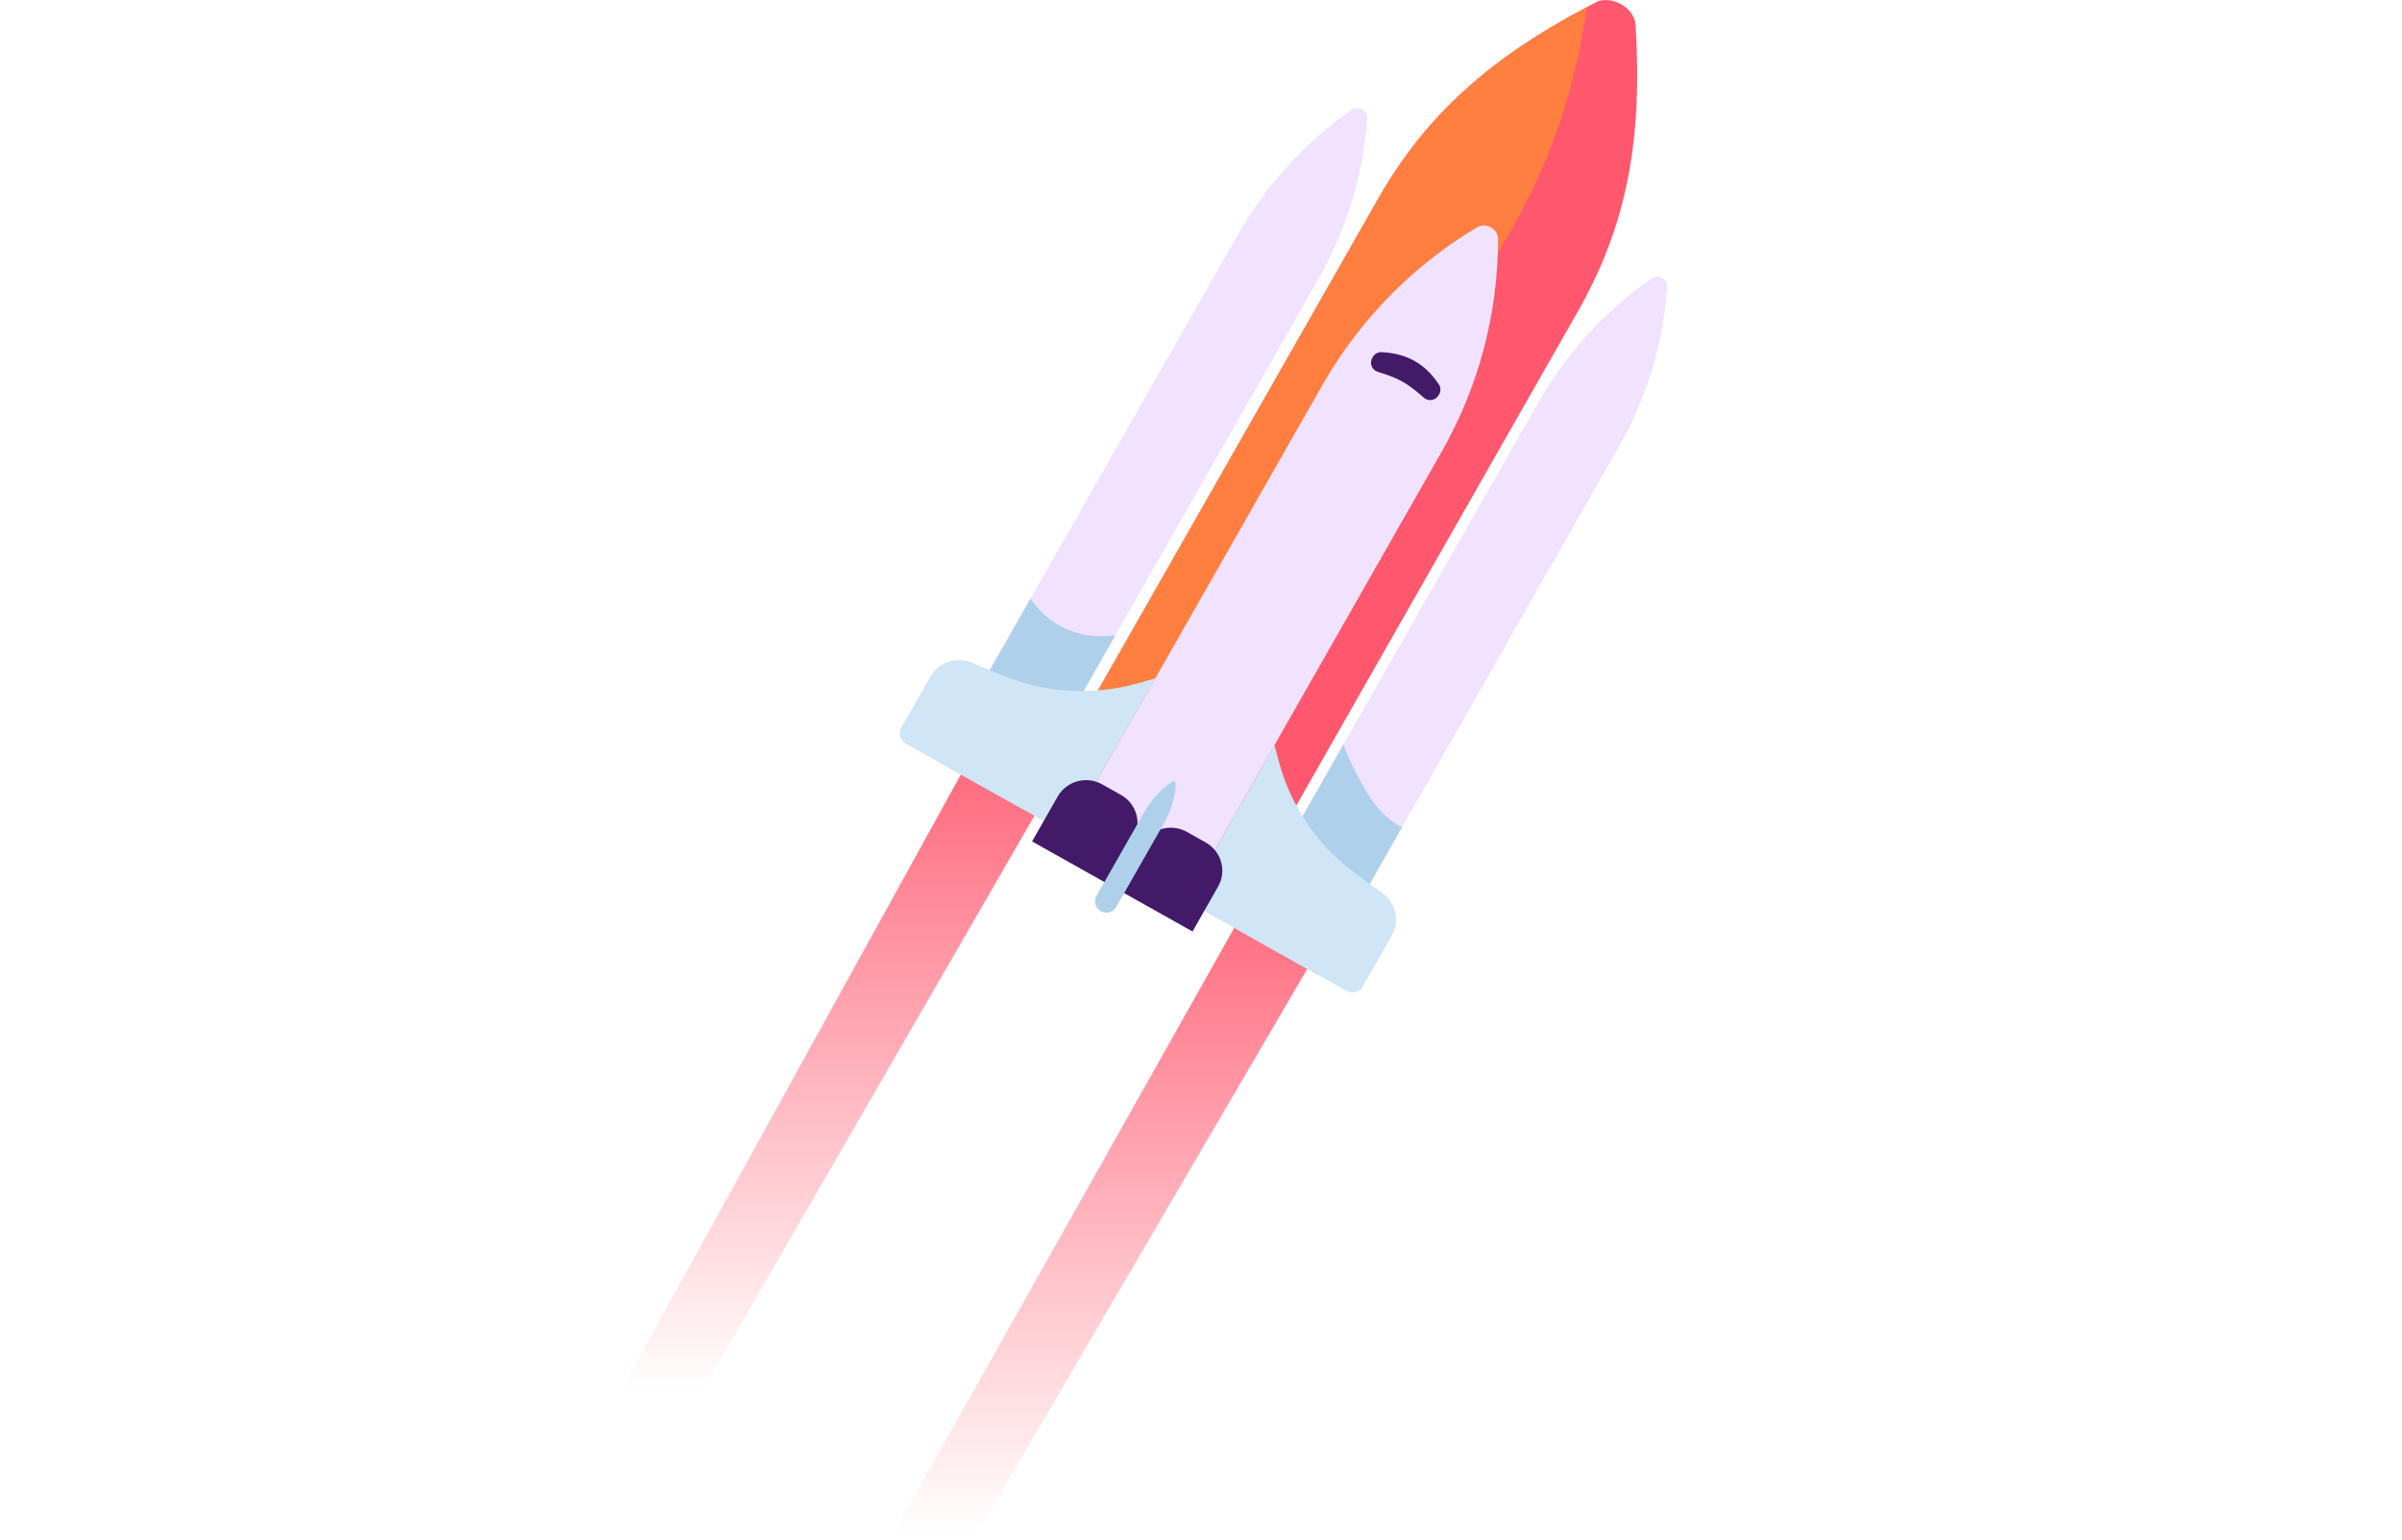 <svg width="340" height="218" viewBox="0 0 340 218" fill="none" xmlns="http://www.w3.org/2000/svg">
<g clip-path="url(#clip0_1_193)">
<path d="M182.521 117.468L85.998 288.935L93.922 293L194.343 121.261C196.634 117.336 184.719 113.559 182.521 117.468Z" fill="url(#paint0_linear_1_193)"/>
<path d="M59 249.251L142.95 97.059L155.081 100.502L65.802 255.064C63.817 252.867 61.462 250.925 59 249.251Z" fill="url(#paint1_linear_1_193)"/>
<path d="M148.494 109.907L162.839 117.96L176.79 125.791L223.398 43.993C230.469 31.581 232.454 19.302 231.532 3.949L231.506 3.489C231.452 2.643 230.978 1.736 230.141 1.059C228.831 -0.004 227.096 -0.287 225.964 0.302L225.481 0.551C225.188 0.704 224.901 0.855 224.61 1.009C211.344 8.022 202.021 15.956 195.099 28.106L148.494 109.907Z" fill="#FF576D"/>
<path d="M148.494 109.907L162.839 117.96L212.786 34.507C219.34 23.555 222.924 12.91 224.613 1.014C211.347 8.028 202.024 15.962 195.102 28.112L148.494 109.907Z" fill="#FF7F40"/>
<path d="M132.734 107.789L144.079 114.157L186.63 39.478C190.546 32.605 192.894 24.959 193.501 17.086L193.52 16.85C193.554 16.417 193.405 15.98 193.083 15.684C192.579 15.219 191.839 15.187 191.303 15.565L191.077 15.726C184.591 20.302 179.201 26.236 175.285 33.11L132.734 107.789Z" fill="#F1E2FF"/>
<path d="M145.87 84.735C146.618 85.867 147.554 86.89 148.734 87.755C151.478 89.767 154.723 90.371 157.886 89.924L144.079 114.157L132.734 107.789L145.87 84.735Z" fill="#AED0EB"/>
<path d="M175.21 131.633L186.555 138.001L229.105 63.323C233.022 56.449 235.369 48.803 235.977 40.93L235.995 40.695C236.03 40.261 235.881 39.825 235.558 39.529C235.055 39.063 234.314 39.031 233.778 39.41L233.552 39.571C227.067 44.146 221.677 50.081 217.76 56.955L175.21 131.633Z" fill="#F1E2FF"/>
<path d="M190.181 105.355C190.549 106.461 191.002 107.537 191.532 108.601C193.187 111.92 195.025 115.387 198.451 117.122L186.555 138.002L175.21 131.633L190.181 105.355Z" fill="#AED0EB"/>
<path d="M187.2 54.49L150.991 118.039C154.236 122.424 162.397 127.005 167.856 127.507L204.065 63.958C209.295 54.778 212.037 44.432 212.053 33.919C212.056 32.364 210.356 31.41 209.013 32.214C204.966 34.639 201.225 37.511 197.857 40.764C193.69 44.794 190.096 49.409 187.2 54.49Z" fill="#F1E2FF"/>
<path d="M131.701 95.79C132.857 93.759 135.361 92.907 137.53 93.806L141.836 95.594C147.948 98.13 154.745 98.524 161.113 96.715L163.532 96.028L150.991 118.04L128.21 105.25C127.416 104.803 127.136 103.803 127.584 103.015L131.701 95.79Z" fill="#D0E5F5"/>
<path d="M197.005 132.453C198.161 130.422 197.607 127.852 195.713 126.471L191.95 123.728C186.611 119.838 182.769 114.258 181.05 107.908L180.398 105.496L167.856 127.508L190.637 140.298C191.431 140.744 192.441 140.467 192.888 139.676L197.005 132.453Z" fill="#D0E5F5"/>
<path d="M195.03 52.641C197.999 53.543 199.224 54.231 201.532 56.291C202.184 56.873 203.21 56.701 203.642 55.944L203.711 55.823C203.967 55.376 203.948 54.818 203.658 54.392C201.657 51.443 199.15 50.039 195.574 49.854C195.057 49.827 194.567 50.097 194.311 50.547L194.242 50.668C193.81 51.425 194.194 52.387 195.03 52.641Z" fill="#421A68"/>
<path d="M146.091 119.116L156.804 125.13L160.42 118.783C161.677 116.577 160.894 113.776 158.672 112.531L156.005 111.034C153.783 109.785 150.961 110.563 149.706 112.769L146.091 119.116Z" fill="#421A68"/>
<path d="M158.086 125.849L168.8 131.863L172.415 125.516C173.673 123.31 172.89 120.51 170.668 119.264L168 117.767C165.778 116.519 162.957 117.296 161.702 119.502L158.086 125.849Z" fill="#421A68"/>
<path d="M155.821 128.984C156.594 129.417 157.575 129.148 158.012 128.381L164.747 116.561C165.712 114.866 166.293 112.98 166.442 111.039L166.447 110.981C166.455 110.875 166.418 110.767 166.34 110.693C166.215 110.579 166.034 110.571 165.901 110.664L165.845 110.703C164.246 111.833 162.917 113.295 161.95 114.99L155.214 126.81C154.777 127.577 155.049 128.55 155.821 128.984Z" fill="#AED0EB"/>
</g>
<defs>
<linearGradient id="paint0_linear_1_193" x1="140.316" y1="115.822" x2="140.316" y2="293" gradientUnits="userSpaceOnUse">
<stop stop-color="#FF576D"/>
<stop offset="0.573" stop-color="#FF576D" stop-opacity="0"/>
</linearGradient>
<linearGradient id="paint1_linear_1_193" x1="107.04" y1="97.059" x2="107.04" y2="255.064" gradientUnits="userSpaceOnUse">
<stop stop-color="#FF576D"/>
<stop offset="0.635" stop-color="#FF576D" stop-opacity="0"/>
</linearGradient>
<clipPath id="clip0_1_193">
<rect width="340" height="218" fill="white"/>
</clipPath>
</defs>
</svg>
